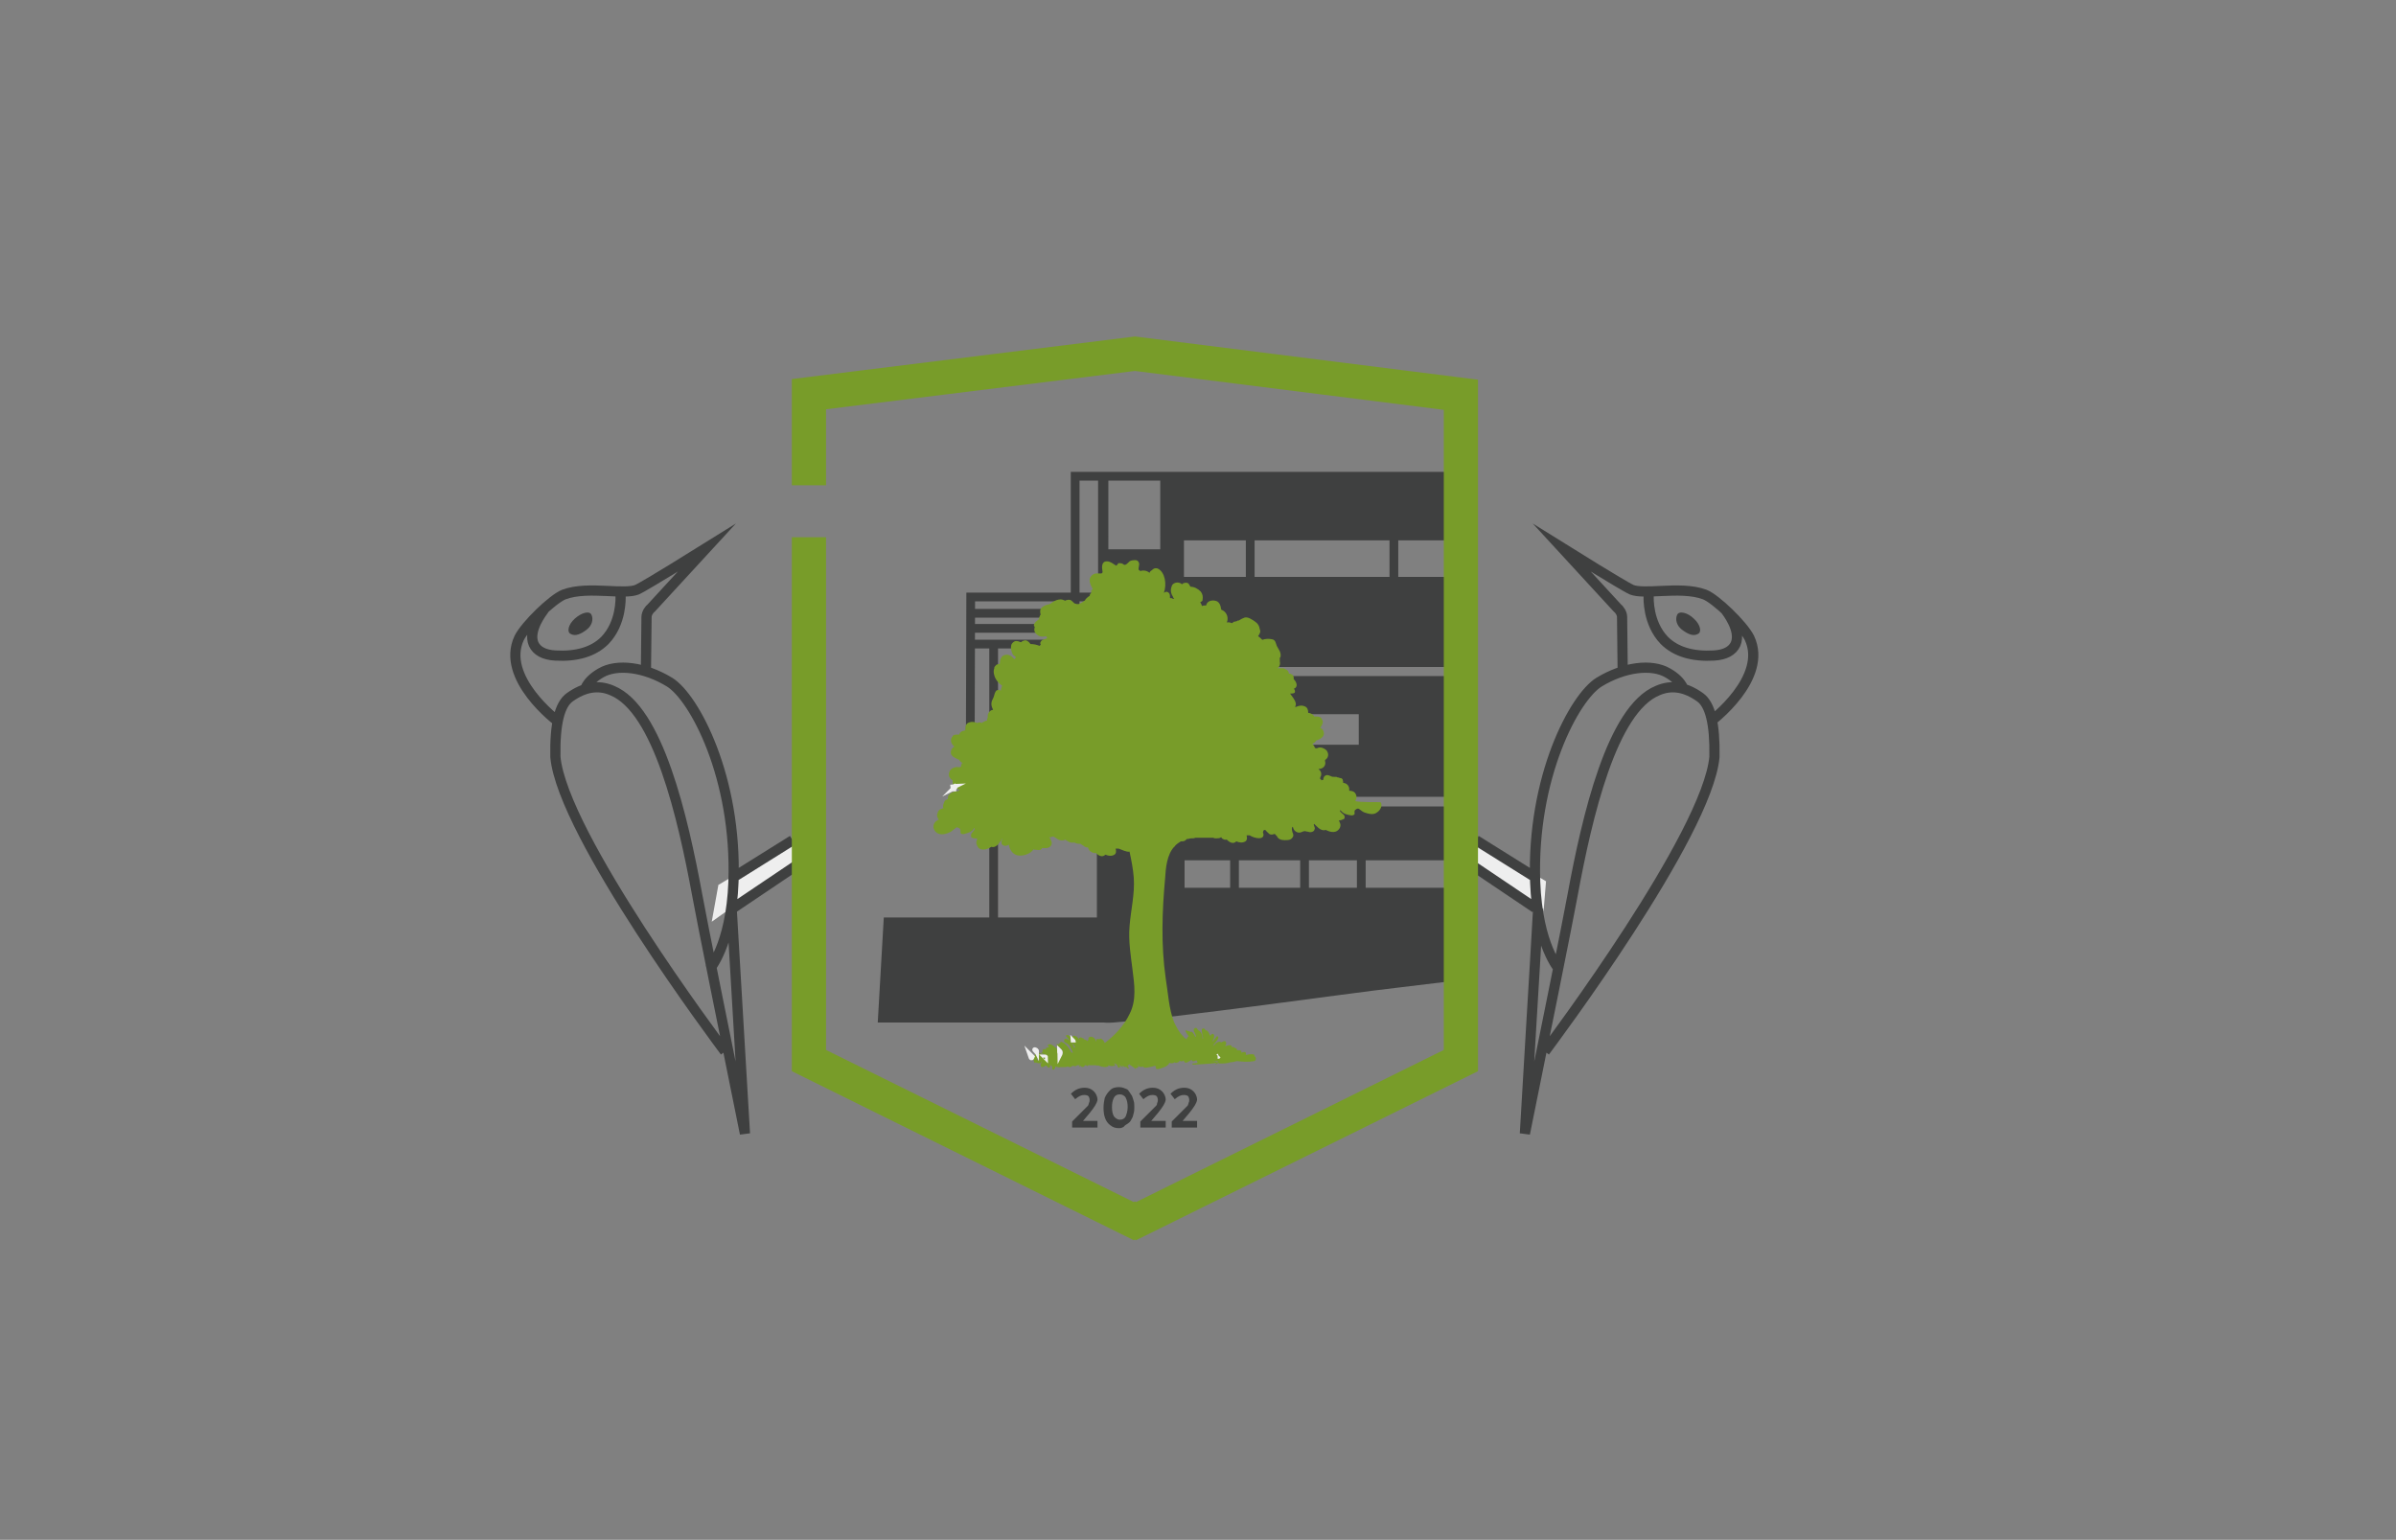 <?xml version="1.0" encoding="utf-8"?>
<!-- Generator: Adobe Illustrator 27.0.1, SVG Export Plug-In . SVG Version: 6.00 Build 0)  -->
<!DOCTYPE svg PUBLIC "-//W3C//DTD SVG 1.1//EN" "http://www.w3.org/Graphics/SVG/1.1/DTD/svg11.dtd">
<svg version="1.1" id="Ebene_1" xmlns:x="http://ns.adobe.com/Extensibility/1.0/" xmlns:i="http://ns.adobe.com/AdobeIllustrator/10.0/" xmlns:graph="http://ns.adobe.com/Graphs/1.0/"
	 xmlns="http://www.w3.org/2000/svg" xmlns:xlink="http://www.w3.org/1999/xlink" x="0px" y="0px" viewBox="0 0 396.9 255.1"
	 style="enable-background:new 0 0 396.9 255.1;" xml:space="preserve">
<rect x="0" y="0" width="396.9" height="255.1" fill="#808080" stroke="none"/>
<style type="text/css">
	.st0{fill:#3F4040;}
	.st1{fill:#EEEEEE;}
	.st2{fill:none;}
	.st3{fill:none;stroke:#3F4040;stroke-width:1.688;stroke-miterlimit:10;}
	
		.st4{clip-path:url(#SVGID_00000052809635810365106540000003009939010923622294_);fill:none;stroke:#3F4040;stroke-width:1.448;stroke-miterlimit:10;}
	.st5{clip-path:url(#SVGID_00000133531098297640162950000017514982983192689339_);fill:#3F4040;}
	
		.st6{clip-path:url(#SVGID_00000042720658615774908140000011509605212938872208_);fill:none;stroke:#3F4040;stroke-width:1.448;stroke-miterlimit:10;}
	
		.st7{clip-path:url(#SVGID_00000081610945966699020190000004245097464090673049_);fill:none;stroke:#3F4040;stroke-width:1.041;stroke-miterlimit:10;}
	.st8{clip-path:url(#SVGID_00000110439620225665992900000003213063694396314253_);fill:#3F4040;}
	.st9{clip-path:url(#SVGID_00000047045962783193608950000014667003981873619092_);fill:#3F4040;}
	.st10{fill:#789C29;}
	.st11{fill:none;stroke:#EEEEEE;stroke-width:0.803;stroke-miterlimit:10;}
	.st12{fill:none;stroke:#789C29;stroke-width:5.664;stroke-miterlimit:10;}
</style>
<path class="st0" d="M240.4,96.3h-44.9v-7.5h12h33v-9.9l-58.6,0.2v31.4h58.6V96.3z M192.2,91h-8.6V79.3h8.6V91z"/>
<polygon class="st1" points="242.4,137.8 256.1,146 255.7,150.9 241.6,143 "/>
<polygon class="st1" points="119,146.6 133.8,137.8 133.8,141.4 117.9,152.7 "/>
<polygon class="st2" points="104.8,107.7 93.1,112.4 107.6,148.9 120.5,172.3 122.7,165.7 113.3,121.4 105.3,115 "/>
<g>
	<g>
		<g>
			<g>
				<g>
					<path class="st3" d="M243.9,143.4l10.4,7 M244.5,139.2l9.6,6 M273.1,98.8c0,0.2-0.2,4.4,2.6,7.3c1.9,1.9,4.7,2.7,8.2,2.5
						c1.9-0.1,3.1-0.8,3.6-1.9c1-2.3-1.5-5.4-1.7-5.7 M258.3,160.6c0,0-3.6-3.9-4-14.5c-0.6-17.3,6.5-30.6,10.6-33.1
						s8.7-3.1,11.4-1.5c2.6,1.5,2.7,3.1,2.7,3.2 M255.9,174.2c1.1-1.5,26.9-35.9,28.1-48.8c0.1-5.5-0.7-8.7-2.4-9.9
						c-2.4-1.7-4.7-2.1-7-1.1c-7.6,3.1-11.7,20.9-14.1,33.9c-0.7,3.9-5,25.2-7.9,39.5c0.7-12.4,1.5-24.9,2.2-37.3 M283.1,119.7
						c0.5-0.3,9.8-7.4,6.7-14c-1.1-2.2-5.6-6.5-7.4-7.2c-2.1-0.8-4.8-0.7-7.1-0.6c-2.1,0.1-4,0.2-5-0.2c-0.7-0.3-4-2.3-5.8-3.4
						l-5.8-3.6l4.6,5l4.6,5c0.3,0.2,0.8,0.9,0.8,1.5c0,1.1,0.1,9,0.1,9"/>
				</g>
			</g>
		</g>
	</g>
	<g>
		<g>
			<g>
				<g>
					<path class="st0" d="M280.6,102.5c1.1,1,1.3,2.2,0.7,2.5c-0.8,0.5-1.8,0-2.7-0.7c-0.9-0.7-1.1-1.7-0.8-2.4
						C278.1,101.1,279.6,101.5,280.6,102.5"/>
				</g>
			</g>
		</g>
	</g>
</g>
<g>
	<g>
		<g>
			<g>
				<g>
					<path class="st3" d="M131.9,143.4l-10.4,7 M131.3,139.2l-9.6,6 M102.8,98.8c0,0.2,0.2,4.4-2.6,7.3c-1.9,1.9-4.7,2.7-8.2,2.5
						c-1.9-0.1-3.1-0.8-3.6-1.9c-1-2.3,1.5-5.4,1.7-5.7 M117.5,160.6c0,0,3.6-3.9,4-14.5c0.6-17.3-6.5-30.6-10.6-33.1
						c-4.1-2.5-8.7-3.1-11.4-1.5c-2.6,1.5-2.7,3.1-2.7,3.2 M120.1,174.2c-1.1-1.5-26.9-35.9-28.1-48.8c-0.1-5.5,0.7-8.7,2.4-9.9
						c2.4-1.7,4.7-2.1,7-1.1c7.6,3.1,11.7,20.9,14.1,33.9c0.7,3.9,5,25.2,7.9,39.5c-0.7-12.4-1.5-24.9-2.2-37.3 M92.7,119.7
						c-0.5-0.3-9.8-7.4-6.7-14c1.1-2.2,5.6-6.5,7.4-7.2c2.1-0.8,4.8-0.7,7.1-0.6c2.1,0.1,4,0.2,5-0.2c0.7-0.3,4-2.3,5.8-3.4l5.8-3.6
						l-4.6,5l-4.6,5c-0.3,0.2-0.8,0.9-0.8,1.5c0,1.1-0.1,9-0.1,9"/>
				</g>
			</g>
		</g>
	</g>
	<g>
		<g>
			<g>
				<g>
					<path class="st0" d="M95.2,102.5c-1.1,1-1.3,2.2-0.7,2.5c0.8,0.5,1.8,0,2.7-0.7c0.9-0.7,1.1-1.7,0.8-2.4
						C97.7,101.1,96.3,101.5,95.2,102.5"/>
				</g>
			</g>
		</g>
	</g>
</g>
<g>
	<g>
		<g>
			<g>
				<g>
					<defs>
						<path id="SVGID_1_" d="M135.1,67.2c0,0,0,29.9,0,38.1c0,7.5,0,15.1,0,22.7c0,7.4,0,14.8,0,22.2s0,14.7,0,22.1
							c0,1.7,0,3.4,0,5.1l52.7,26l0.2-0.1l0.2,0.1l52.7-26c0-1.7,0-3.4,0-5.1c0-7.4,0-14.7,0-22.1s0-14.8,0-22.2
							c0-7.5,0-15.1,0-22.7c0-8.2,0-38.1,0-38.1L188,60.6L135.1,67.2z"/>
					</defs>
					<clipPath id="SVGID_00000179604779816899878530000010900520357054161560_">
						<use xlink:href="#SVGID_1_"  style="overflow:visible;"/>
					</clipPath>
					
						<path style="clip-path:url(#SVGID_00000179604779816899878530000010900520357054161560_);fill:none;stroke:#3F4040;stroke-width:1.448;stroke-miterlimit:10;" d="
						M164.6,152.4v-46.2 M309.3,78.9H178.1v53.8 M160.8,130.2h21 M160.8,127.6h21 M181.7,98.9h-20.9l-0.1,33.9l21-0.1 M161,101.6
						h20.9 M160.8,125.1h21 M161,104.1h20.9 M225.5,147.8v-6 M243,141.7v5.6 M216.1,147.8v-6 M272.3,123.9v-6 M280.6,117.8v5.6
						 M263.5,123.9v-6 M216,117.8v5.6 M204.8,123.9v-6 M289.6,99.5h6.7 M263.7,99.2h7.9 M289,89.3v17.4 M272.2,107V89 M230.9,88.7v7
						 M207.1,96.3v-7.5"/>
				</g>
			</g>
		</g>
	</g>
	<g>
		<g>
			<g>
				<g>
					<defs>
						<path id="SVGID_00000181790776417102798770000009169965213338984835_" d="M135.1,67.2c0,0,0,29.9,0,38.1c0,7.5,0,15.1,0,22.7
							c0,7.4,0,14.8,0,22.2s0,14.7,0,22.1c0,1.7,0,3.4,0,5.1l52.7,26l0.2-0.1l0.2,0.1l52.7-26c0-1.7,0-3.4,0-5.1
							c0-7.4,0-14.7,0-22.1s0-14.8,0-22.2c0-7.5,0-15.1,0-22.7c0-8.2,0-38.1,0-38.1L188,60.6L135.1,67.2z"/>
					</defs>
					<clipPath id="SVGID_00000113345257141942814340000006894415982194349752_">
						<use xlink:href="#SVGID_00000181790776417102798770000009169965213338984835_"  style="overflow:visible;"/>
					</clipPath>
					<polygon style="clip-path:url(#SVGID_00000113345257141942814340000006894415982194349752_);fill:#3F4040;" points="
						184.5,169.4 145.4,169.4 146.4,152 184.5,152 					"/>
				</g>
			</g>
		</g>
	</g>
	<g>
		<g>
			<g>
				<g>
					<defs>
						<path id="SVGID_00000028284227158839715570000018037076355081714352_" d="M135.1,67.2c0,0,0,29.9,0,38.1c0,7.5,0,15.1,0,22.7
							c0,7.4,0,14.8,0,22.2s0,14.7,0,22.1c0,1.7,0,3.4,0,5.1l52.7,26l0.2-0.1l0.2,0.1l52.7-26c0-1.7,0-3.4,0-5.1
							c0-7.4,0-14.7,0-22.1s0-14.8,0-22.2c0-7.5,0-15.1,0-22.7c0-8.2,0-38.1,0-38.1L188,60.6L135.1,67.2z"/>
					</defs>
					<clipPath id="SVGID_00000178165997489268015720000012063401724795379624_">
						<use xlink:href="#SVGID_00000028284227158839715570000018037076355081714352_"  style="overflow:visible;"/>
					</clipPath>
					
						<path style="clip-path:url(#SVGID_00000178165997489268015720000012063401724795379624_);fill:none;stroke:#3F4040;stroke-width:1.448;stroke-miterlimit:10;" d="
						M282.3,159.4v-18h8.3h14.8v18 M260.4,147.8h-64.9v-6h16.2h48.7V147.8z M300.9,123.9h-58.4v-6h14.6h43.8V123.9z M297.3,107.4
						h-33.2V89h8.4h24.7V107.4z M243.1,96.3h-47.7v-7.5h12h35.8L243.1,96.3L243.1,96.3z M161,106.7h20.9 M297.1,159.3v-17.7
						 M290.8,159.3v-17.8 M204.5,147.8v-6"/>
				</g>
			</g>
		</g>
	</g>
	<g>
		<g>
			<g>
				<g>
					<defs>
						<path id="SVGID_00000007418152936331605380000009093346783133288587_" d="M135.1,67.2c0,0,0,29.9,0,38.1c0,7.5,0,15.1,0,22.7
							c0,7.4,0,14.8,0,22.2s0,14.7,0,22.1c0,1.7,0,3.4,0,5.1l52.7,26l0.2-0.1l0.2,0.1l52.7-26c0-1.7,0-3.4,0-5.1
							c0-7.4,0-14.7,0-22.1s0-14.8,0-22.2c0-7.5,0-15.1,0-22.7c0-8.2,0-38.1,0-38.1L188,60.6L135.1,67.2z"/>
					</defs>
					<clipPath id="SVGID_00000064317546184103757810000016377822380837297855_">
						<use xlink:href="#SVGID_00000007418152936331605380000009093346783133288587_"  style="overflow:visible;"/>
					</clipPath>
					
						<polygon style="clip-path:url(#SVGID_00000064317546184103757810000016377822380837297855_);fill:none;stroke:#3F4040;stroke-width:1.041;stroke-miterlimit:10;" points="
						225.6,123.9 195.5,123.9 195.5,117.8 203.1,117.8 225.6,117.8 					"/>
				</g>
			</g>
		</g>
	</g>
	<path class="st2" d="M135.1,67.2c0,0,0,29.9,0,38.1c0,7.5,0,15.1,0,22.7c0,7.4,0,14.8,0,22.2s0,14.7,0,22.1c0,1.7,0,3.4,0,5.1
		l52.7,26l0.2-0.1l0.2,0.1l52.7-26c0-1.7,0-3.4,0-5.1c0-7.4,0-14.7,0-22.1s0-14.8,0-22.2c0-7.5,0-15.1,0-22.7c0-8.2,0-38.1,0-38.1
		L188,60.6L135.1,67.2z"/>
	<g>
		<g>
			<g>
				<g>
					<defs>
						<path id="SVGID_00000075840980635575308210000015194641994366972602_" d="M135.1,67.2c0,0,0,29.9,0,38.1c0,7.5,0,15.1,0,22.7
							c0,7.4,0,14.8,0,22.2s0,14.7,0,22.1c0,1.7,0,3.4,0,5.1l52.7,26l0.2-0.1l0.2,0.1l52.7-26c0-1.7,0-3.4,0-5.1
							c0-7.4,0-14.7,0-22.1s0-14.8,0-22.2c0-7.5,0-15.1,0-22.7c0-8.2,0-38.1,0-38.1L188,60.6L135.1,67.2z"/>
					</defs>
					<clipPath id="SVGID_00000176025566717989653310000008730285479497428098_">
						<use xlink:href="#SVGID_00000075840980635575308210000015194641994366972602_"  style="overflow:visible;"/>
					</clipPath>
					<path style="clip-path:url(#SVGID_00000176025566717989653310000008730285479497428098_);fill:#3F4040;" d="M211.7,141.7h48.7
						v6h-64.9v-6H211.7z M282.3,141.4h8.3h14.8v18.2h-23.1V141.4z M306,159.7c1.6,0,3.9,0,3.9,0v-26.1H181.7v34.3
						c0,0-1.4,1.8,2.7,1.5c11.5-0.9,38.5-4.8,47.3-5.8c12-1.5,30-3.5,34.7-3.8c1.6-0.1,8.4-0.1,15.2-0.1"/>
				</g>
			</g>
		</g>
	</g>
	<g>
		<g>
			<g>
				<g>
					<defs>
						<path id="SVGID_00000150088206342258898600000004711708614593276078_" d="M135.1,67.2c0,0,0,29.9,0,38.1c0,7.5,0,15.1,0,22.7
							c0,7.4,0,14.8,0,22.2s0,14.7,0,22.1c0,1.7,0,3.4,0,5.1l52.7,26l0.2-0.1l0.2,0.1l52.7-26c0-1.7,0-3.4,0-5.1
							c0-7.4,0-14.7,0-22.1s0-14.8,0-22.2c0-7.5,0-15.1,0-22.7c0-8.2,0-38.1,0-38.1L188,60.6L135.1,67.2z"/>
					</defs>
					<clipPath id="SVGID_00000164477387731143529240000005462440929147840435_">
						<use xlink:href="#SVGID_00000150088206342258898600000004711708614593276078_"  style="overflow:visible;"/>
					</clipPath>
					<path style="clip-path:url(#SVGID_00000164477387731143529240000005462440929147840435_);fill:#3F4040;" d="M242.6,123.9v-6
						h14.6h43.7v6H242.6z M225.6,123.9h-30.1v-6h7.5h22.6V123.9z M181.7,132h128.2v-20H181.7V132z"/>
				</g>
			</g>
		</g>
	</g>
</g>
<g>
	<path class="st0" d="M180.5,184.4l-1.1,1.3h2.4v1.1h-4.2v-1l2.1-2.1c0.2-0.2,0.3-0.3,0.5-0.5c0.1-0.1,0.1-0.2,0.2-0.5
		c0.1-0.2,0.1-0.3,0.1-0.5c0-0.2-0.1-0.5-0.2-0.6c-0.1-0.1-0.3-0.2-0.7-0.2c-0.5,0-0.9,0.2-1.5,0.7l-0.7-0.9c0.7-0.7,1.4-1,2.3-1
		c0.6,0,1.1,0.2,1.5,0.6c0.3,0.3,0.6,0.8,0.6,1.4C181.7,182.8,181.3,183.4,180.5,184.4z"/>
	<path class="st0" d="M185.4,186.9c-0.6,0-1-0.1-1.5-0.5c-0.8-0.6-1.1-1.6-1.1-2.9c0-0.6,0.1-1.1,0.2-1.6c0.2-0.5,0.5-0.9,0.9-1.3
		s0.9-0.5,1.5-0.5c0.3,0,0.7,0.1,0.9,0.2c0.3,0.1,0.6,0.2,0.7,0.5c0.2,0.2,0.3,0.5,0.5,0.7c0.1,0.2,0.2,0.6,0.3,0.9
		c0.1,0.3,0.1,0.7,0.1,1s0,0.7-0.1,1c-0.1,0.3-0.1,0.6-0.3,0.9c-0.1,0.2-0.3,0.6-0.5,0.7c-0.2,0.2-0.5,0.3-0.7,0.5
		C186.1,186.8,185.7,186.9,185.4,186.9z M186.8,183.4c0-0.6-0.1-1.1-0.3-1.5s-0.6-0.6-1-0.6c-0.5,0-0.8,0.2-1,0.6s-0.3,0.9-0.3,1.5
		c0,0.7,0.1,1.1,0.3,1.5c0.2,0.3,0.6,0.6,1,0.6c0.5,0,0.8-0.2,1-0.6C186.6,184.6,186.8,184.1,186.8,183.4z"/>
	<path class="st0" d="M191.8,184.4l-1.1,1.3h2.4v1.1h-4.2v-1l2.1-2.1c0.2-0.2,0.3-0.3,0.5-0.5s0.1-0.2,0.2-0.5
		c0.1-0.2,0.1-0.3,0.1-0.5c0-0.2-0.1-0.5-0.2-0.6c-0.1-0.1-0.3-0.2-0.7-0.2c-0.5,0-0.9,0.2-1.5,0.7l-0.7-0.9c0.7-0.7,1.4-1,2.3-1
		c0.6,0,1.1,0.2,1.5,0.6c0.3,0.3,0.6,0.8,0.6,1.4C193,182.8,192.6,183.4,191.8,184.4z"/>
	<path class="st0" d="M197,184.4l-1.1,1.3h2.4v1.1h-4.2v-1l2.1-2.1c0.2-0.2,0.3-0.3,0.5-0.5c0.1-0.1,0.1-0.2,0.2-0.5
		c0.1-0.2,0.1-0.3,0.1-0.5c0-0.2-0.1-0.5-0.2-0.6c-0.1-0.1-0.3-0.2-0.7-0.2c-0.5,0-0.9,0.2-1.5,0.7l-0.7-0.9c0.7-0.7,1.4-1,2.3-1
		c0.6,0,1.1,0.2,1.5,0.6c0.3,0.3,0.6,0.8,0.6,1.4C198.2,182.8,197.8,183.4,197,184.4z"/>
</g>
<g>
	<g>
		<g>
			<g>
				<g>
					<path class="st10" d="M209.7,117.4L209.7,117.4C209.6,117.4,209.6,117.4,209.7,117.4 M207.9,113.3c0.1,0,0.2,0,0.2,0
						c0-0.1,0-0.1,0,0.1l0,0C208.1,113.4,208,113.3,207.9,113.3 M202.8,118.4L202.8,118.4L202.8,118.4L202.8,118.4 M201.9,174.9
						l-0.1,0.1h-0.1C201.8,175,201.8,175,201.9,174.9 M202,174.8L202,174.8L202,174.8L202,174.8 M187.7,116.6l-0.1-0.1
						c0,0,0,0,0-0.1C187.7,116.4,187.7,116.5,187.7,116.6C187.7,116.5,187.7,116.5,187.7,116.6 M187.7,113.9
						C187.7,114,187.6,114,187.7,113.9C187.6,114,187.6,114,187.7,113.9C187.6,114,187.7,114,187.7,113.9 M177.8,172.7
						c0-0.1-0.1-0.2-0.1-0.3c0,0,0.1,0.1,0.1,0.2S177.8,172.7,177.8,172.7 M175.6,174.6c0-0.1-0.1-0.2-0.1-0.5
						C175.6,174.2,175.7,174.3,175.6,174.6C175.7,174.4,175.7,174.4,175.6,174.6 M173.2,175.2l-0.1-0.1
						C173.2,175.1,173.2,175.1,173.2,175.2L173.2,175.2 M171.7,174.1c0,0-0.1,0-0.1,0.1c-0.1-0.1-0.1-0.2-0.2-0.3
						C171.4,173.9,171.6,173.9,171.7,174.1C171.7,174,171.7,174,171.7,174.1 M170.8,175.2c0-0.1-0.1-0.2-0.2-0.5l0.1,0.1
						c0.1,0.1,0.2,0.2,0.3,0.3C170.9,175.4,170.8,175.2,170.8,175.2 M158.1,130.5l-0.1,0.1c0,0,0,0,0,0.1h-0.1
						c0-0.1-0.1-0.2-0.1-0.3c0.1,0,0.3-0.1,0.5-0.2C158.3,130.2,158.3,130.3,158.1,130.5C158.3,130.4,158.1,130.5,158.1,130.5
						 M224.5,132.7c0.2-0.3,0.3-0.7,0.1-1.1c-0.2-0.5-0.7-0.6-1.1-0.6c0-0.1,0-0.2,0-0.3c0-0.2-0.1-0.5-0.3-0.7
						c-0.2-0.2-0.5-0.3-0.7-0.3c0-0.1,0-0.3-0.1-0.6c-0.1-0.1-0.2-0.2-0.3-0.2h-0.1c-0.1,0-0.2-0.1-0.3-0.1l0,0l0,0
						c-0.1,0-0.2,0-0.3-0.1l0,0c-0.1,0-0.2,0-0.3,0c-0.2,0-0.5,0-0.6-0.1c-0.2-0.1-0.5-0.2-0.7-0.2c-0.5,0.1-0.6,0.5-0.6,0.8
						c-0.1,0-0.2,0-0.3,0.1c0-0.1-0.1-0.2-0.2-0.3c0,0,0,0-0.1-0.1c0,0,0,0,0.1,0c0-0.1,0-0.2,0.1-0.3c0.1-0.3,0.1-0.6-0.1-0.9
						c-0.1-0.1-0.2-0.2-0.3-0.3c0.8,0,1.3-0.6,1.1-1.3l0,0c0-0.1,0-0.2,0-0.2c0.5-0.3,0.7-0.9,0.3-1.5c0-0.1-0.1-0.1-0.2-0.2
						c-0.2-0.2-0.8-0.5-1.3-0.3c-0.2,0.1-0.2,0.1-0.5,0c0-0.1,0-0.2-0.1-0.2c0,0,0,0,0-0.1l-0.1-0.1c0-0.1-0.1-0.1-0.1-0.2l0,0
						c0,0-0.1,0-0.1-0.1l0,0c0.2-0.1,0.5-0.2,0.6-0.5c0.6-0.2,1.4-0.6,1.3-1.3c-0.1-0.5-0.3-0.7-0.6-0.8c0.3-0.5,0.6-0.9,0.3-1.4
						c-0.1-0.1-0.1-0.2-0.2-0.3l0,0l0,0c-0.1-0.1-0.2-0.1-0.2-0.1l0,0c-0.2-0.1-0.3-0.1-0.6-0.1l0,0c-0.1,0-0.2,0-0.3,0
						c-0.1-0.3-0.6-0.6-1-0.6c0-0.5-0.1-0.9-0.6-1.1c-0.5-0.2-0.9-0.1-1.4,0.1c-0.1,0-0.2,0-0.2,0c0.5-0.6-0.3-1.5-0.8-2.2
						c0.2,0,0.5,0,0.7-0.1s0.1-0.5,0-0.6c0,0,0-0.1-0.1-0.1c0.7-0.2,0.6-1,0-1.6c0-0.1,0-0.2,0-0.3l0,0l0,0l0,0l0,0
						c0-0.1-0.1-0.2-0.1-0.3l0,0c-0.1-0.1-0.2-0.2-0.3-0.2l0,0c-0.1-0.1-0.2-0.1-0.3-0.1l0,0l0,0h-0.1c0-0.3-0.2-0.6-0.5-0.7
						c-0.2-0.1-0.3-0.2-0.6-0.2l0,0l0,0c-0.1,0-0.2,0-0.2,0h-0.1c-0.1,0-0.2,0-0.3,0h-0.2c0.1-0.1,0.2-0.1,0.3-0.3
						c0.1-0.2,0.2-0.5,0.1-0.8V109c0,0,0-0.1,0.1-0.1c0.2-0.8-0.3-1.3-0.6-1.9c-0.2-0.5-0.2-1-0.8-1.1s-1-0.1-1.6,0.1
						c-0.2-0.2-0.5-0.5-0.7-0.6c0.2-0.3,0.5-0.7,0.3-1.1c-0.1-0.6-0.3-1-0.9-1.4c-0.5-0.3-1-0.7-1.6-0.6c-0.3,0.1-0.7,0.3-1,0.5
						h-0.1l0,0c-0.1,0-0.1,0-0.2,0.1c-0.1,0-0.3,0.1-0.5,0.1c-0.2,0.1-0.2,0.3-0.5,0.2c-0.1-0.1-0.3-0.1-0.5-0.1l0,0l0,0
						c-0.1,0-0.1,0-0.2,0c0-0.1,0.1-0.1,0.1-0.2c0.2-0.8-0.2-1.6-1-1.9c-0.1-0.7-0.3-1.4-1.1-1.5c-0.7-0.1-1.3,0.2-1.4,0.8
						c-0.2,0-0.5,0-0.7,0.1l0,0l0,0c0-0.1-0.1-0.3-0.2-0.5l-0.1-0.1l0,0l0,0l0,0l0,0c0.1-0.1,0.2-0.1,0.3-0.2l0,0
						c0.1-0.1,0.1-0.1,0.1-0.2c0.1-0.6,0-1-0.3-1.4c-0.5-0.5-1.1-0.8-1.7-0.8c-0.1-0.2-0.2-0.3-0.3-0.5c-0.2-0.2-0.5-0.2-0.8-0.1
						c-0.1,0-0.2,0.1-0.3,0.2c-0.2-0.2-0.5-0.3-0.8-0.3s-0.8,0.2-0.9,0.6c-0.2,0.5-0.2,0.9,0,1.4c0.1,0.2,0.2,0.3,0.3,0.6
						c0.1,0,0.1,0.1,0.1,0.1h-0.1h-0.1c-0.1,0-0.1-0.1-0.2-0.1l0,0h-0.1c-0.1,0-0.2,0-0.2-0.1c0,0,0,0,0-0.1l0,0c0-0.1,0-0.1,0-0.2
						c0-0.5-0.5-0.8-0.8-0.6c-0.1,0-0.1,0.1-0.2,0.1c0.5-1.4,0.2-3.4-1-4c-0.2-0.1-0.6-0.1-0.8,0.1c-0.2,0.2-0.5,0.3-0.6,0.6
						c-0.3-0.3-0.9-0.5-1.5-0.3c-0.2-0.1-0.3-0.2-0.3-0.3c0-0.3,0.1-0.6,0.1-0.9c0-0.2-0.2-0.6-0.6-0.6c-0.3,0-0.7,0-1,0.2
						c-0.2,0.2-0.7,0.8-1,0.5c-0.2-0.2-0.5-0.2-0.8-0.2c0,0-0.1,0-0.1,0.1c0,0,0,0-0.1,0.1c-0.1,0.1-0.1,0.2-0.2,0.2
						c-0.1,0-0.1-0.1-0.2-0.1c-0.3-0.2-0.8-0.6-1.3-0.6l0,0l0,0c-0.1,0-0.1,0-0.2,0c-0.7,0.1-0.7,0.9-0.6,1.5c0.1,0.3,0,0.5-0.2,0.5
						l0,0c-0.1,0-0.1,0-0.2,0c-0.2,0-0.3,0-0.6,0c-0.3,0-0.7,0.2-0.9,0.5c-0.5,0.6,0,1.5,0.3,2.1c-0.1,0.1-0.1,0.1-0.2,0.2
						c-0.1,0.1-0.1,0.2,0,0.3c-0.1,0.2-0.3,0.3-0.3,0.6c-0.3,0.2-0.7,0.5-0.8,0.8c-0.1,0-0.2,0.1-0.3,0.2c-0.5,0.3-0.7,0.5-1.3,0.3
						c-0.2,0-0.5-0.5-0.8-0.6c-0.1,0-0.3-0.1-0.5,0c-0.1,0-0.2,0-0.3,0.1h-0.1c-0.2-0.1-0.5-0.2-0.7-0.2c-0.5,0-1,0.2-1.4,0.5l0,0
						l0,0c-0.1,0.1-0.3,0.2-0.5,0.3c-0.6,0.1-1.5,0.5-1.5,1.1c0,0.2,0,0.5,0.1,0.6l0,0l-0.1,0.1c-0.1,0.2-0.2,0.5-0.2,0.7
						c-0.3,0.2-0.7,0.5-0.8,0.8c-0.1,0.2,0,0.3,0.1,0.5c-0.2,0.6,0,1,0.6,1.4c0.3,0.2,0.8,0.2,1.3,0.1c0,0.1,0.1,0.1,0.1,0.2
						c0,0,0,0.1,0.1,0.1c-0.1,0-0.1,0.1-0.2,0.1c-0.2,0.1-0.5,0.1-0.6,0.2c-0.3,0.2-0.5,0.5-0.3,0.8c-0.1,0.1-0.1,0.1-0.2,0.2
						c-0.5-0.2-1-0.3-1.5-0.3c-0.1-0.1-0.2-0.3-0.5-0.5s-0.5-0.1-0.8,0c-0.1,0-0.2,0.2-0.3,0.2c-0.2-0.1-0.5-0.2-0.8-0.2
						s-0.7,0.3-0.8,0.7c-0.1,0.5,0,0.9,0.2,1.4c0.1,0.2,0.2,0.3,0.5,0.5c0.1,0.1,0.1,0.1,0,0.2c-0.1,0.1-0.1,0.2-0.2,0.2
						c-0.1-0.2-0.3-0.3-0.5-0.5c-0.3-0.2-0.7-0.3-1-0.2c-0.7,0.1-0.9,0.9-0.9,1.5c-0.3,0-0.6,0.1-0.7,0.3l0,0
						c-0.1,0.1-0.2,0.2-0.2,0.3v0.1c0,0.1-0.1,0.2-0.1,0.5c0,0,0,0,0,0.1s0,0.3,0.1,0.6c0.2,0.7,0.7,1.3,1.3,1.7
						c-0.1,0.2-0.2,0.5-0.2,0.8c-0.3-0.1-0.7-0.2-0.9,0.2c-0.2,0.3-0.2,0.8-0.5,1.3c-0.3,0.6-0.2,1.1,0.1,1.7
						c-0.3,0-0.6,0.2-0.8,0.6c-0.1,0.2-0.1,0.5-0.1,0.8c-0.1,0-0.1,0.1-0.1,0.2s0,0.1,0,0.2c-0.1,0-0.1,0-0.2,0
						c-0.2,0.1-0.3,0.2-0.6,0.3c0,0,0,0,0,0.1c-0.2-0.1-0.6-0.2-0.8,0c-0.5-0.2-0.9-0.3-1.4-0.1c-0.6,0.2-0.6,0.8-0.6,1.3
						c-0.5,0.1-0.9,0.2-1,0.7c-0.1,0-0.2,0-0.3,0l0,0c-0.2,0-0.5,0-0.6,0.1l0,0c-0.1,0-0.2,0.1-0.2,0.2l0,0l0,0
						c-0.1,0.1-0.2,0.2-0.2,0.3c-0.2,0.5,0,1,0.5,1.4c-0.3,0.1-0.6,0.5-0.6,0.9c-0.1,0.7,0.8,1,1.4,1.3c0.1,0.2,0.3,0.5,0.7,0.5l0,0
						c0,0,0,0-0.1,0c0,0,0,0-0.1,0s-0.1,0.1-0.1,0.2l-0.1,0.1c0,0,0,0,0,0.1s0,0.2,0,0.2c-0.2,0.1-0.1,0.1-0.5,0.1
						c-0.3-0.1-1,0.1-1.3,0.5c-0.1,0.1-0.1,0.1-0.1,0.2c-0.3,0.6-0.1,1.1,0.5,1.5c0,0.1,0,0.2,0,0.2l0,0c0,0.8,0.5,1.3,1.3,1.3
						c-0.1,0-0.2,0.1-0.2,0.1c-0.1,0.2-0.3,0.2-0.6,0.2c-0.1,0-0.2,0-0.3,0.1l0,0c-0.1,0-0.2,0.1-0.3,0.1l0,0l0,0
						c-0.1,0-0.2,0.1-0.2,0.1s-0.1,0-0.1,0.1c-0.1,0.1-0.2,0.2-0.3,0.3c-0.1,0.2-0.1,0.3-0.1,0.6c-0.2,0.1-0.5,0.1-0.6,0.5
						c-0.1,0.2-0.2,0.5-0.2,0.7c0,0.1,0,0.2,0.1,0.3c-0.5,0.1-0.9,0.3-1,0.8c-0.2,0.5,0,0.8,0.2,1.1c-0.3,0.1-0.6,0.3-0.8,0.7
						c-0.3,0.7,0.2,1.4,0.7,1.6c0.7,0.3,1.5,0,2.1-0.3c0.3-0.2,0.6-0.5,0.9-0.7c0.1-0.1,0.5,0.1,0.6,0.2c0.1,0.1,0.1,0.3,0.1,0.6
						s0.3,0.3,0.5,0.3c0.7-0.2,1.3-0.3,1.7-0.9c0,0,0-0.1,0.1-0.1c0.2,0.2-0.3,0.6-0.5,0.9c-0.1,0.2-0.1,0.6,0.1,0.7
						s0.3,0.1,0.6,0.1c0.3,0,0.3,0,0.2,0.3c-0.2,0.5,0,0.9,0.3,1.3c0.6,0.5,1.5,0.2,2.1-0.2c0.6,0.2,1.1-0.3,1.5-0.9
						c0.1-0.1,0.2-0.2,0.2-0.5l0,0c0.2,0.2-0.1,0.5,0,0.7l0,0l0,0v0.1l0,0c0,0,0,0,0,0.1c0,0,0,0.1,0.1,0.1l0,0l0.1,0.1
						c0,0,0.1,0.1,0.2,0.1c0.2,0.1,0.5,0,0.7-0.1c0,0,0.1,0,0.1-0.1c0.1,0.8,0.6,1.6,1.4,1.8c0.9,0.2,2.2-0.2,2.7-1
						c0.1,0.1,0.3,0.1,0.5,0.1l0,0l0,0c0.5,0.1,0.8,0,0.9-0.3c0.5,0,0.9,0.1,1.3-0.2c0.6-0.5,0.2-1.1-0.1-1.6
						c0.1,0.1,0.5-0.1,0.6-0.1h0.1l0,0c0.2,0.1,0.5,0.3,0.8,0.5c0.5,0.2,0.9,0.2,1.1,0c0.3,0.2,0.8,0.5,1.1,0.5c0.1,0,0.3,0,0.5,0
						c0.3,0.2,0.7,0.2,1,0.2c0.2,0.2,0.5,0.3,0.7,0.5c0.1,0,0.2,0.1,0.3,0.1s0.1,0,0.2,0c0.1,0.2,0.2,0.6,0.5,0.7
						c0.3,0.2,0.6,0.3,0.8,0.2c0.5,0.5,1.1,0.8,1.6,0.3c0.5,0.2,1,0.3,1.5,0c0.3-0.2,0.3-0.6,0.2-1c0.1,0,0.3,0,0.5,0
						c0.6,0.2,1.3,0.6,1.8,0.5c0.3,1.4,0.6,2.9,0.7,4.3c0.2,2.7-0.5,5.4-0.7,8.1c-0.2,2.4,0.2,4.8,0.5,7.2c0.3,2.4,0.7,5-0.5,7.3
						c-0.9,1.9-2.4,3.5-4.1,4.8c-0.1-0.2-0.2-0.5-0.6-0.7c-0.1-0.1-0.2,0-0.3,0.1c-0.2-0.1-0.5-0.1-0.5,0.1c0,0.1,0,0.2,0,0.3
						c-0.1-0.2-0.2-0.6-0.5-0.7c-0.2-0.2-0.7-0.2-0.8,0.1c0,0.1,0,0.1,0,0.2c0,0.1-0.1,0.1-0.1,0.2v0.1c-0.1-0.1-0.3-0.2-0.6-0.3
						c0,0-0.1,0-0.1-0.1c0-0.1-0.1-0.1-0.2-0.1s-0.1-0.1-0.2-0.1c-0.2-0.1-0.5,0.1-0.3,0.3c0,0,0,0,0,0.1c-0.2-0.3-0.5-0.7-0.9-0.7
						c-0.2,0-0.3,0.2-0.3,0.3s0.1,0.3,0.2,0.3l0,0c-0.2-0.3-0.6-0.6-0.9-0.7c-0.2-0.1-0.5,0.1-0.2,0.3c0.5,0.6,1,1,1.4,1.7
						c-0.1,0-0.2,0.1-0.2,0.1c-0.2-0.8-0.7-1.4-1.4-1.5c-0.2,0-0.3,0.3-0.2,0.5c0.2,0.2,0.6,0.3,0.8,0.6c0.2,0.2,0.3,0.6,0.5,0.9
						c0,0.1,0.1,0.2,0.1,0.3c0,0-0.1,0-0.2,0c-0.1-0.1-0.2-0.3-0.3-0.5c-0.3-0.5-0.8-1.1-1.4-1.3c-0.1,0-0.2,0.1-0.2,0.2
						c-0.1,0-0.2,0.1-0.2,0.2c-0.1,0-0.2,0-0.3,0c-0.1,0-0.1,0.2-0.1,0.2c0.2,0.2,0.5,0.2,0.7,0.5c0.1,0.1,0.2,0.2,0.3,0.5
						c0,0.1,0,0.2,0,0.5c-0.2-0.5-0.6-0.7-0.9-0.9c-0.3-0.3-0.8-0.7-1.1-0.8c-0.1,0-0.3,0-0.3,0.1h-0.1c-0.1,0-0.1,0.2,0,0.2
						c0,0,0,0,0.1,0v0.1c0,0.1,0.1,0.2,0.2,0.2c-0.2-0.1-0.3-0.1-0.6,0c-0.1,0.1-0.1,0.3,0,0.3c-0.1,0-0.2-0.1-0.3-0.1
						c-0.2,0-0.5,0.2-0.2,0.5l0,0c-0.1,0-0.1,0-0.2,0c-0.1,0-0.1,0.2,0,0.2c0.2,0.1,0.5,0.2,0.6,0.5v0.1c0.1,0.1,0.2,0.2,0.3,0.3
						l0,0c-0.2-0.1-0.5-0.2-0.5-0.3l0,0c0-0.1-0.1-0.2-0.2-0.3c-0.3-0.2-0.8-0.6-1.3-0.3c-0.1,0.1-0.1,0.2,0,0.3l0,0l0,0
						c-0.1,0-0.1,0.1-0.1,0.1l0,0l0,0c-0.1-0.1-0.2,0.1-0.1,0.1l0,0v0.1c0,0.1-0.1,0.1,0,0.2c0.1,0.1,0.2,0.1,0.5,0.1l0.1,0.1
						c0.1,0.1,0.1,0.2,0.1,0.3c-0.2-0.3-0.6-0.6-0.9-0.8c-0.1-0.1-0.2,0.1-0.1,0.1c0.1,0.1,0.1,0.2,0.2,0.2h-0.1
						c-0.1,0-0.2,0.1-0.1,0.2c0.2,0.1,0.3,0.2,0.3,0.5c0,0.1,0.2,0.1,0.2,0.1s0-0.1,0.1-0.1l0.1,0.1c0.1,0.1,0.2,0,0.2-0.1v0.1
						c0.1,0.1,0.3,0.1,0.5,0c0-0.1,0-0.2,0-0.3c0.1,0.1,0.1,0.3,0,0.5c-0.1,0.1,0,0.5,0.2,0.5c0.3,0,0.5-0.2,0.6-0.3l0.1,0.1
						c0.1,0.1,0.2,0.1,0.2,0c0,0.1,0,0.1,0,0.1c0,0.1,0.1,0.2,0.2,0.2c0.3,0,0.3-0.3,0.2-0.6l0.1,0.1c0,0.1,0.1,0.2,0.2,0.2
						c0.1,0.1,0.1,0.2,0.1,0.5c0,0.1,0.2,0.2,0.3,0.1c0.1-0.1,0.2-0.2,0.2-0.5c0.1,0,0.2,0.1,0.5,0.1c0.1,0.1,0.2,0.1,0.2,0h0.1
						c0.2,0,0.3,0,0.5,0c0,0,0,0,0.1,0h0.1c0.2,0,0.3,0,0.6-0.1c0.2,0.2,0.6,0.1,0.7-0.1c0.1,0,0.2,0,0.3,0l0,0
						c0.1,0.1,0.3,0.1,0.5-0.1c0.1,0,0.3,0,0.5,0l0,0c0,0,0,0.1-0.1,0.1c-0.1,0.1,0,0.2,0.1,0.1c0,0,0-0.1,0.1-0.1c0,0,0,0,0.1,0.1
						c0.2,0.2,0.6,0,0.6-0.2l0,0c0.1,0,0.2,0,0.2,0c0.1,0.1,0.3,0.2,0.3,0.1l0,0v-0.1c0.2,0,0.3,0,0.6,0c0,0,0,0,0.1,0h0.1
						c0.2,0,0.3,0,0.6,0l0,0c0.1,0.1,0.2,0.1,0.3,0c0.3,0.2,0.9,0.3,1.3,0.3c0.1,0,0.1,0,0.1-0.1h0.1c0.1,0.1,0.2,0,0.2-0.2l0,0
						c0.2,0.1,0.6,0.2,0.8,0.1c0.1,0,0.2,0,0.2,0c0.1,0,0.2-0.1,0.1-0.2c0,0-0.1,0-0.1-0.1c0,0,0-0.1-0.1-0.1c0.1,0,0.1,0,0.2,0
						c0,0.1,0.1,0.1,0.2,0.1c0.1,0.1,0.2,0.3,0.3,0.5c0.1,0.2,0.5,0,0.3-0.2c-0.1-0.1-0.1-0.2-0.2-0.3l0,0c0.2,0.2,0.3,0.3,0.6,0.5
						c0.1,0,0.2-0.1,0.1-0.1c-0.1-0.1-0.1-0.1-0.2-0.2c0.1,0,0.1,0,0.2,0.1h0.1c0,0.1,0.2,0.2,0.3,0.2c0,0,0.1,0,0.1-0.1
						c0.1,0.1,0.2,0.2,0.3,0.3c0.1,0.1,0.2,0,0.2-0.1c-0.1-0.1-0.2-0.2-0.2-0.3c0.1-0.1,0.2-0.2,0.3-0.3l0,0c0,0.1,0.1,0.2,0.2,0.2
						c0.2,0.2,0.5,0.3,0.8,0.6c0.1,0,0.1-0.1,0.1-0.1s0,0-0.1-0.1l0,0c0,0,0,0,0.1,0c0.1,0.1,0.3,0,0.3-0.1c0.1-0.1,0.1-0.2,0-0.3
						l-0.1-0.1h0.1c0,0.1,0.1,0.2,0.2,0.3c0.2,0.1,0.5,0.1,0.7,0c0,0.1,0.1,0.2,0.2,0.2c0.5,0,0.8-0.1,1.3-0.2
						c0.1,0,0.2-0.1,0.5-0.1l0,0c0,0.1,0,0.2,0.1,0.2l0,0c-0.1,0.1,0,0.3,0.1,0.3c0.3,0.1,0.7-0.1,1-0.2c0.3-0.1,0.6-0.2,0.9-0.5
						c0.1,0,0.1-0.1,0.1-0.2c0.1,0,0.1-0.1,0.1-0.1c0.3,0.1,0.6,0.1,0.9-0.1l0,0c0.1,0.1,0.1,0.1,0.2,0.1c0.2-0.1,0.3,0,0.5-0.2
						c0,0,0.1-0.1,0.1-0.2l0,0c0.1,0.2,0.5,0.2,0.7,0c0,0.2,0.2,0.5,0.6,0.3c0,0,0.1,0,0.1-0.1c0.1,0,0.2,0,0.2-0.1l0,0h0.1l0.1-0.1
						c0,0,0.1,0,0.1-0.1h0.1l0,0c0,0.3,0.5,0.3,0.6,0.1l0,0c0,0,0.1,0.1,0.2,0c0,0,0.1,0,0.1-0.1c-0.1,0.1,0,0.3,0.1,0.5
						c-0.2,0-0.5,0.1-0.8,0.1c-0.1,0-0.1,0.2,0,0.2c1.3-0.1,2.6-0.1,3.9-0.3c0.1,0,0.1-0.2,0-0.2c-0.2,0-0.5,0-0.7,0
						c0.3,0,0.6-0.1,0.9-0.1c0,0.1,0,0.1,0,0.2c-0.1,0.1-0.2,0.1-0.3,0.2c-0.1,0.1,0,0.2,0.1,0.1c0.1-0.1,0.2-0.1,0.3-0.2
						c0.1,0,0.1,0.1,0.2,0.1c0.6,0,1.3,0,1.8-0.2c0.3,0,0.8-0.1,1.1-0.2c0.9,0.1,1.8,0.2,2.9,0c0.3-0.1,0.3-0.7,0-0.8
						c0-0.1,0-0.2-0.1-0.3c-0.5-0.1-0.9,0-1.4,0.1l0,0c0.2-0.1,0.1-0.5-0.1-0.5c-0.2,0-0.3,0-0.6,0.1l0,0c0-0.1,0.1-0.2,0-0.3h-0.1
						c0-0.1-0.1-0.1-0.2-0.1c0,0,0,0-0.1,0c-0.1,0-0.2,0-0.3,0c0-0.1,0-0.2-0.1-0.3c0,0,0,0-0.1,0l0,0c0,0-0.1-0.1-0.2-0.1
						c-0.1-0.1-0.2-0.2-0.5-0.1c0.1-0.1,0-0.3-0.1-0.3c-0.2-0.1-0.6,0-0.8,0.1c0,0,0,0-0.1,0h-0.1c0.1-0.1,0.2-0.2,0.2-0.3
						c0.1-0.2-0.1-0.6-0.3-0.5c-0.1,0-0.3,0.1-0.5,0.2h-0.1l0,0c0-0.1-0.1-0.2-0.2-0.1c-0.3,0-0.6,0.2-0.8,0.5
						c-0.1,0.1-0.2,0.1-0.3,0.2c0.3-0.5,0.7-0.8,0.9-1.3c0.1-0.2-0.2-0.5-0.3-0.2c-0.2,0.2-0.5,0.6-0.6,0.8c0-0.1,0-0.1,0-0.2
						c0.1-0.2,0.3-0.6,0.2-0.9c0-0.1-0.2-0.3-0.3-0.2c-0.1,0-0.2,0.2-0.3,0.3l-0.1-0.1l0,0c-0.1-0.3-0.3-0.8-0.7-0.8
						c-0.1-0.2-0.2-0.3-0.3-0.3c-0.1,0-0.2,0-0.3,0.1c-0.1,0.3,0.1,1,0.2,1.5l-0.1,0.1l0,0c0-0.5-0.1-0.9-0.5-1.3
						c-0.1-0.1-0.2-0.1-0.2-0.1l0,0c-0.1-0.1-0.2-0.2-0.2-0.3c-0.1-0.1-0.2-0.1-0.3-0.1c-0.6,0.2,0,0.9,0.1,1.3c0,0.1,0,0.2-0.1,0.2
						c-0.1-0.3-0.3-0.6-0.5-0.8c-0.1-0.1-0.2-0.1-0.3,0c-0.1-0.1-0.3-0.2-0.6-0.2c0,0,0,0,0-0.1c-0.1-0.1-0.3,0.1-0.2,0.2
						c0.1,0.2,0.3,0.5,0.5,0.8c-0.2,0.1-0.3,0.2-0.3,0.5c-0.2-0.1-0.5-0.3-0.6-0.5l-0.1-0.1l0,0c-0.6-0.6-1-1.4-1.4-2.2
						c-0.9-2.3-1-4.9-1.4-7.3c-0.8-5.6-0.6-11.1-0.1-16.6c0.1-1.7,0.3-3.9,1.5-5.2c0,0,0.1,0,0.1-0.1c0.2-0.3,0.7-0.6,1-0.8
						c0.3,0,0.6,0,0.8-0.2c0.1-0.1,0.1-0.1,0.2-0.2l0,0c0.1,0,0.1,0,0.2,0c0.1,0,0.3-0.1,0.5-0.1c0.1,0,0.1,0,0.2,0s0.3,0,0.5-0.1
						c0.1,0,0.1,0,0.2,0c0,0,0,0,0.1,0c0.2,0,0.5,0,0.6,0c0.5,0,0.8,0,1.3,0c0.2,0,0.5,0,0.8,0c0.1,0.1,0.3,0.1,0.5,0.1
						c0.2,0,0.6,0,0.8-0.2l0,0c0,0.1,0.1,0.1,0.1,0.2c0.3,0.2,0.6,0.3,0.8,0.2c0.5,0.5,1.1,0.8,1.6,0.3c0.5,0.2,1,0.3,1.5,0
						c0.3-0.2,0.3-0.6,0.2-1c0.1,0,0.3,0,0.5,0c0.8,0.5,2.3,0.8,2.3-0.1c0-0.3-0.2-0.3,0-0.7c0.1-0.1,0.2-0.1,0.3-0.1
						c0,0,0,0.1,0.1,0.1c0.1,0.2,0.3,0.3,0.6,0.6c0.2,0.1,0.5,0.1,0.7,0c0.3-0.1,0.2,0.1,0.5,0.3c0.2,0.5,0.7,0.7,1.3,0.7
						s1.1,0,1.4-0.6c0.1-0.2,0-0.5-0.1-0.7c0-0.1-0.1-0.3-0.1-0.6c0-0.1,0.1-0.5,0.2-0.2c0.1,0.6,0.8,1,1.3,0.8
						c0.2-0.1,0.5-0.2,0.7-0.2c0.1,0,0.2,0.1,0.5,0.1c0.2,0.1,0.5,0.1,0.7,0c0.1,0,0.1-0.1,0.2-0.1c0,0,0,0,0.1-0.1c0,0,0,0,0-0.1
						c0,0,0-0.1,0.1-0.1l0,0c0-0.1,0-0.1,0-0.2c0-0.2-0.3-0.6-0.1-0.7l0,0c0.1,0.1,0.2,0.2,0.3,0.3c0.5,0.5,1,0.9,1.6,0.7
						c0.6,0.3,1.5,0.6,2.1,0c0.3-0.3,0.5-0.8,0.2-1.3c-0.1-0.3-0.2-0.3,0.1-0.3c0.2,0,0.3-0.1,0.6-0.2c0.2-0.1,0.2-0.5,0-0.7
						c-0.2-0.2-0.8-0.6-0.6-0.8c0,0,0,0.1,0.1,0.1c0.5,0.6,1.1,0.7,1.8,0.8c0.2,0,0.5-0.1,0.5-0.3c0-0.1-0.1-0.5,0.1-0.6
						c0.1-0.1,0.3-0.3,0.6-0.2c0.3,0.2,0.6,0.5,0.9,0.6c0.6,0.2,1.5,0.5,2.1,0c0.5-0.3,1-1.1,0.6-1.7
						C225.2,132.9,224.8,132.8,224.5,132.7"/>
				</g>
			</g>
		</g>
	</g>
	<g>
		<g>
			<g>
				<g>
					<path class="st11" d="M209.7,117.4L209.7,117.4C209.6,117.4,209.6,117.4,209.7,117.4z M207.9,113.3c0.1,0,0.2,0,0.2,0
						c0-0.1,0-0.1,0,0.1l0,0C208.1,113.4,208,113.3,207.9,113.3z M202.8,118.4L202.8,118.4L202.8,118.4L202.8,118.4z M201.9,174.9
						l-0.1,0.1h-0.1C201.8,175,201.8,175,201.9,174.9z M202,174.8L202,174.8L202,174.8L202,174.8z M187.7,116.6l-0.1-0.1
						c0,0,0,0,0-0.1C187.7,116.4,187.7,116.5,187.7,116.6C187.7,116.5,187.7,116.5,187.7,116.6z M187.7,113.9
						C187.7,114,187.6,114,187.7,113.9C187.6,114,187.6,114,187.7,113.9C187.6,114,187.7,114,187.7,113.9z M177.8,172.7
						c0-0.1-0.1-0.2-0.1-0.3c0,0,0.1,0.1,0.1,0.2S177.8,172.7,177.8,172.7z M175.6,174.6c0-0.1-0.1-0.2-0.1-0.5
						C175.6,174.2,175.7,174.3,175.6,174.6C175.7,174.4,175.7,174.4,175.6,174.6z M173.2,175.2l-0.1-0.1
						C173.2,175.1,173.2,175.1,173.2,175.2L173.2,175.2z M171.7,174.1c0,0-0.1,0-0.1,0.1c-0.1-0.1-0.1-0.2-0.2-0.3
						C171.4,173.9,171.6,173.9,171.7,174.1C171.7,174,171.7,174,171.7,174.1z M170.8,175.2c0-0.1-0.1-0.2-0.2-0.5l0.1,0.1
						c0.1,0.1,0.2,0.2,0.3,0.3C170.9,175.4,170.8,175.2,170.8,175.2z M158.1,130.5l-0.1,0.1c0,0,0,0,0,0.1h-0.1
						c0-0.1-0.1-0.2-0.1-0.3c0.1,0,0.3-0.1,0.5-0.2C158.3,130.2,158.3,130.3,158.1,130.5C158.3,130.4,158.1,130.5,158.1,130.5z"/>
				</g>
			</g>
		</g>
	</g>
</g>
<rect x="184.7" y="111.6" class="st10" width="6.3" height="7"/>
<g>
	<g>
		<g>
			<g>
				<g>
					<path class="st10" d="M201.5,110l7.6,2.3l2.2,4.2l0.5,6.7l-13.5,0.8c0,0-3-9.2-2.2-10.1C196.9,113.2,201.5,110,201.5,110"/>
				</g>
			</g>
		</g>
	</g>
</g>
<path class="st1" d="M132.6,138.7"/>
<g>
	<g>
		<g>
			<g>
				<g>
					<path class="st12" d="M134,89c0,3.9,0,11,0,13.1c0,7.8,0,15.4,0,23.1c0,7.5,0,15.2,0,22.7c0,7.5,0,15.1,0,22.6
						c0,1.7,0,3.5,0,5.2l53.8,26.6l0.2-0.1l0.2,0.1l53.8-26.6c0-1.7,0-3.5,0-5.2c0-7.5,0-15.1,0-22.6s0-15.2,0-22.7
						c0-7.8,0-15.4,0-23.1c0-8.3,0-36.7,0-36.7L188,58.6L134,65.3c0,0,0,9.8,0,15.1"/>
				</g>
			</g>
		</g>
	</g>
</g>
</svg>
